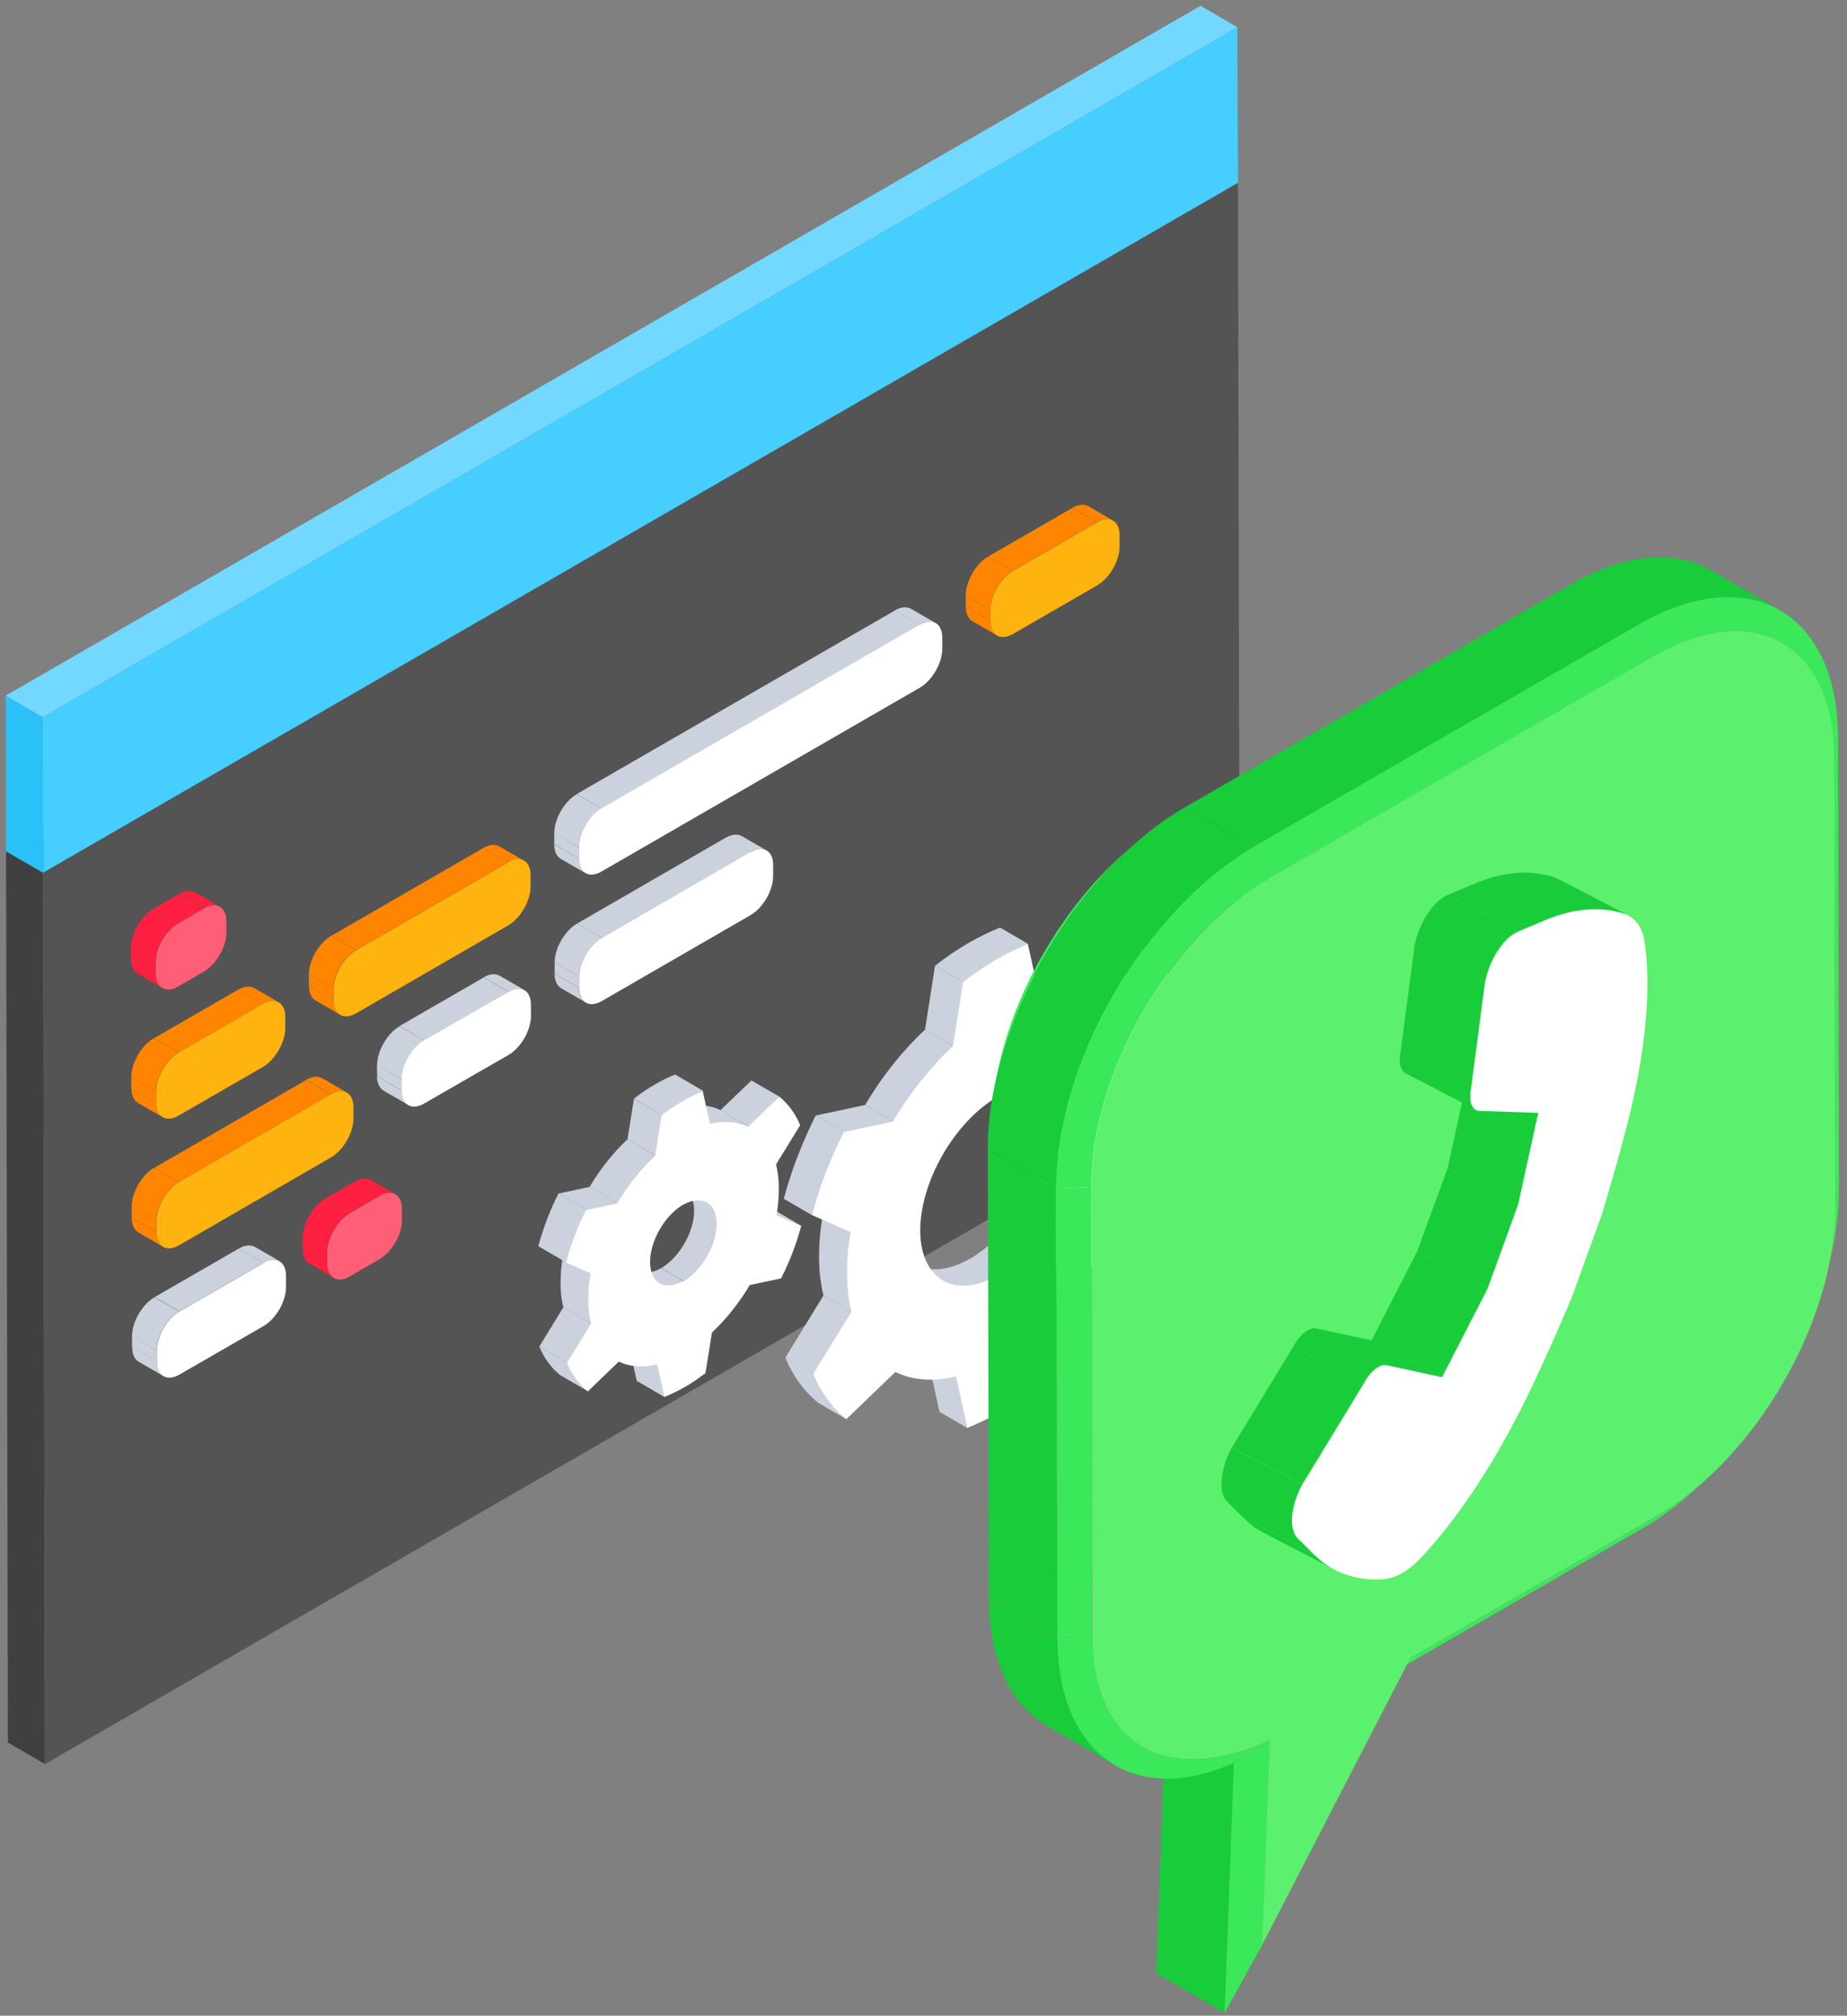 <svg xmlns="http://www.w3.org/2000/svg" width="175" height="191" viewBox="0 0 175 191" fill="none"><rect x="0" y="0" width="175" height="191" fill="#808080" stroke="none"/><path d="M4.084 82.702L0.573 80.666L113.784 15.297L117.295 17.334L4.084 82.702Z" fill="#2E3344"></path><path d="M4.259 167.156L0.748 165.12L0.573 80.665L4.084 82.702L4.259 167.156Z" fill="#404040"></path><path d="M4.084 82.704L0.573 80.667L0.538 65.918L4.049 67.955L4.084 82.704Z" fill="#2AC1F7"></path><path d="M4.049 67.954L0.538 65.918L113.749 0.549L117.243 2.586L4.049 67.954Z" fill="#73D8FF"></path><path d="M117.242 2.585L117.295 17.334L4.083 82.703L4.048 67.954L117.242 2.585Z" fill="#45CEFF"></path><path d="M117.472 101.788L117.296 17.334L4.084 82.703L4.26 167.157L117.472 101.788Z" fill="#545454"></path><path d="M24.151 118.153L26.486 119.504C26.099 119.276 25.555 119.311 24.958 119.663L22.623 118.311C23.22 117.959 23.765 117.942 24.151 118.153Z" fill="#CBD2DE"></path><path d="M15.478 130.39L13.143 129.038C12.757 128.81 12.529 128.336 12.529 127.669L14.864 129.021C14.864 129.688 15.109 130.162 15.478 130.39Z" fill="#CBD2DE"></path><path d="M14.846 129.02L12.511 127.668V126.597L14.846 127.966V129.02Z" fill="#CBD2DE"></path><path d="M16.988 124.262L14.653 122.91L22.623 118.31L24.958 119.662L16.988 124.262Z" fill="#CBD2DE"></path><path d="M14.846 127.967L12.511 126.615C12.511 125.263 13.459 123.613 14.635 122.928L16.97 124.28C15.794 124.964 14.829 126.615 14.846 127.967Z" fill="#CBD2DE"></path><path d="M24.958 119.663C26.134 118.978 27.099 119.522 27.099 120.892V121.963C27.099 123.315 26.152 124.965 24.975 125.65L17.006 130.25C15.829 130.935 14.864 130.391 14.864 129.039V127.968C14.864 126.616 15.812 124.965 16.988 124.281L24.958 119.68V119.663Z" fill="white"></path><path d="M35.139 111.814L37.474 113.166C37.088 112.937 36.544 112.972 35.947 113.324L33.612 111.972C34.209 111.62 34.753 111.603 35.139 111.814Z" fill="#FF1F41"></path><path d="M31.627 121.067L29.293 119.715C28.906 119.487 28.678 119.013 28.678 118.346L31.013 119.698C31.013 120.365 31.259 120.839 31.627 121.067Z" fill="#FF1F41"></path><path d="M31.013 119.697L28.678 118.345L28.661 117.274L31.013 118.626V119.697Z" fill="#FF1F41"></path><path d="M33.136 114.94L30.801 113.588L33.61 111.955L35.945 113.325L33.136 114.94Z" fill="#FF1F41"></path><path d="M31.013 118.626L28.678 117.274C28.678 115.922 29.626 114.272 30.802 113.587L33.137 114.939C31.961 115.624 30.995 117.274 31.013 118.626Z" fill="#FF1F41"></path><path d="M35.946 113.325C37.122 112.64 38.088 113.184 38.088 114.554V115.625C38.088 116.977 37.14 118.627 35.964 119.312L33.155 120.945C31.979 121.63 31.013 121.085 31.013 119.734V118.662C31.013 117.31 31.961 115.66 33.137 114.975L35.946 113.342V113.325Z" fill="#FF5F76"></path><path d="M30.538 102.174L32.873 103.526C32.487 103.298 31.943 103.333 31.346 103.666L29.011 102.314C29.608 101.981 30.135 101.946 30.538 102.174Z" fill="#FF8400"></path><path d="M15.442 118.135L13.107 116.783C12.721 116.554 12.493 116.08 12.475 115.413L14.81 116.765C14.81 117.432 15.056 117.906 15.442 118.135Z" fill="#FF8400"></path><path d="M14.81 116.765L12.475 115.395V114.342L14.81 115.694V116.765Z" fill="#FF8400"></path><path d="M16.951 112.008L14.617 110.656L29.012 102.333L31.346 103.685L16.951 112.008Z" fill="#FF8400"></path><path d="M14.81 115.693L12.475 114.342C12.475 112.99 13.423 111.339 14.599 110.654L16.934 112.006C15.758 112.691 14.792 114.341 14.81 115.693Z" fill="#FF8400"></path><path d="M31.347 103.685C32.523 103 33.489 103.545 33.489 104.914V105.985C33.489 107.337 32.541 108.988 31.364 109.672L16.969 117.995C15.793 118.68 14.828 118.135 14.828 116.766V115.695C14.828 114.343 15.776 112.692 16.952 112.008L31.347 103.685Z" fill="#FFB30F"></path><path d="M24.079 93.624L26.414 94.976C26.028 94.748 25.484 94.783 24.887 95.134L22.552 93.782C23.149 93.431 23.693 93.413 24.079 93.624Z" fill="#FF8400"></path><path d="M15.407 105.863L13.072 104.511C12.686 104.283 12.457 103.809 12.457 103.142L14.792 104.494C14.792 105.161 15.038 105.635 15.407 105.863Z" fill="#FF8400"></path><path d="M14.792 104.493L12.44 103.141V102.07L14.775 103.422L14.792 104.493Z" fill="#FF8400"></path><path d="M16.916 99.735L14.582 98.383L22.552 93.783L24.886 95.135L16.916 99.735Z" fill="#FF8400"></path><path d="M14.775 103.421L12.44 102.069C12.44 100.717 13.388 99.067 14.564 98.382L16.899 99.734C15.723 100.419 14.757 102.069 14.775 103.421Z" fill="#FF8400"></path><path d="M24.887 95.135C26.063 94.45 27.028 94.994 27.028 96.346V97.417C27.028 98.769 26.08 100.42 24.904 101.105L16.934 105.705C15.758 106.39 14.793 105.845 14.793 104.493V103.422C14.793 102.07 15.74 100.42 16.917 99.735L24.887 95.135Z" fill="#FFB30F"></path><path d="M47.358 92.465L49.693 93.817C49.306 93.588 48.762 93.623 48.165 93.957L45.831 92.605C46.427 92.254 46.954 92.236 47.358 92.465Z" fill="#CBD2DE"></path><path d="M38.684 104.703L36.349 103.351C35.963 103.123 35.735 102.649 35.717 101.981L38.052 103.333C38.052 104.001 38.298 104.475 38.684 104.703Z" fill="#CBD2DE"></path><path d="M38.07 103.333L35.735 101.981L35.717 100.91L38.07 102.28V103.333Z" fill="#CBD2DE"></path><path d="M40.194 98.592L37.859 97.222L45.829 92.622L48.164 93.974L40.194 98.592Z" fill="#CBD2DE"></path><path d="M38.071 102.28L35.736 100.928C35.736 99.576 36.684 97.926 37.86 97.241L40.195 98.593C39.019 99.278 38.071 100.928 38.071 102.28Z" fill="#CBD2DE"></path><path d="M48.165 93.975C49.341 93.29 50.306 93.835 50.306 95.204V96.275C50.306 97.627 49.359 99.278 48.182 99.963L40.195 104.563C39.019 105.248 38.053 104.703 38.053 103.334V102.263C38.053 100.911 39.001 99.26 40.177 98.575L48.165 93.975Z" fill="white"></path><path d="M103.129 47.973L105.464 49.325C105.078 49.096 104.534 49.132 103.937 49.465L101.602 48.113C102.199 47.78 102.726 47.745 103.129 47.973Z" fill="#FF8400"></path><path d="M94.457 60.211L92.122 58.859C91.736 58.63 91.507 58.157 91.507 57.489L93.842 58.841C93.842 59.508 94.088 59.983 94.457 60.211Z" fill="#FF8400"></path><path d="M93.842 58.841L91.507 57.489L91.49 56.418L93.842 57.77V58.841Z" fill="#FF8400"></path><path d="M95.966 54.083L93.631 52.731L101.601 48.131L103.936 49.483L95.966 54.083Z" fill="#FF8400"></path><path d="M93.842 57.77L91.507 56.418C91.507 55.066 92.455 53.415 93.632 52.73L95.966 54.082C94.79 54.767 93.825 56.418 93.842 57.77Z" fill="#FF8400"></path><path d="M103.937 49.483C105.114 48.798 106.079 49.343 106.079 50.712V51.783C106.079 53.135 105.131 54.786 103.955 55.47L95.985 60.071C94.809 60.755 93.843 60.211 93.843 58.859V57.788C93.843 56.436 94.791 54.786 95.967 54.101L103.937 49.501V49.483Z" fill="#FFB30F"></path><path d="M47.322 80.209L49.657 81.561C49.27 81.332 48.726 81.368 48.129 81.701L45.794 80.349C46.391 79.998 46.918 79.981 47.322 80.209Z" fill="#FF8400"></path><path d="M32.225 96.151L29.89 94.799C29.504 94.571 29.276 94.097 29.276 93.43L31.611 94.782C31.611 95.449 31.856 95.923 32.225 96.151Z" fill="#FF8400"></path><path d="M31.611 94.782L29.276 93.43L29.258 92.359L31.593 93.711L31.611 94.782Z" fill="#FF8400"></path><path d="M33.735 90.024L31.4 88.672L45.795 80.35L48.13 81.702L33.735 90.024Z" fill="#FF8400"></path><path d="M31.593 93.712L29.258 92.36C29.258 91.008 30.206 89.358 31.382 88.673L33.717 90.025C32.541 90.71 31.576 92.36 31.593 93.712Z" fill="#FF8400"></path><path d="M48.13 81.702C49.306 81.017 50.272 81.561 50.272 82.931V84.002C50.272 85.354 49.324 87.004 48.148 87.689L33.752 96.012C32.576 96.696 31.611 96.152 31.611 94.8V93.729C31.611 92.377 32.559 90.727 33.735 90.042L48.13 81.719V81.702Z" fill="#FFB30F"></path><path d="M18.497 84.565L20.832 85.917C20.446 85.688 19.902 85.723 19.323 86.057L16.988 84.705C17.585 84.371 18.111 84.336 18.497 84.565Z" fill="#FF1F41"></path><path d="M15.372 93.607L13.037 92.255C12.651 92.027 12.422 91.553 12.422 90.886L14.757 92.238C14.757 92.905 15.003 93.379 15.372 93.607Z" fill="#FF1F41"></path><path d="M14.757 92.237L12.405 90.867V89.814L14.74 91.165L14.757 92.237Z" fill="#FF1F41"></path><path d="M16.881 87.479L14.546 86.11L16.969 84.705L19.304 86.075L16.881 87.479Z" fill="#FF1F41"></path><path d="M14.74 91.166L12.405 89.814C12.405 88.462 13.353 86.812 14.529 86.127L16.864 87.479C15.688 88.164 14.722 89.814 14.74 91.166Z" fill="#FF1F41"></path><path d="M19.305 86.075C20.481 85.39 21.447 85.934 21.447 87.304V88.375C21.447 89.727 20.499 91.377 19.323 92.062L16.9 93.467C15.724 94.152 14.758 93.607 14.758 92.255V91.184C14.758 89.832 15.706 88.182 16.882 87.497L19.305 86.092V86.075Z" fill="#FF5F76"></path><path d="M70.284 79.227L72.618 80.579C72.232 80.35 71.688 80.386 71.091 80.737L68.756 79.385C69.353 79.034 69.897 79.016 70.284 79.227Z" fill="#CBD2DE"></path><path d="M55.503 94.994L53.169 93.642C52.782 93.414 52.554 92.94 52.537 92.272L54.871 93.624C54.871 94.292 55.117 94.783 55.503 94.994Z" fill="#CBD2DE"></path><path d="M54.888 93.624L52.553 92.272V91.201L54.888 92.553V93.624Z" fill="#CBD2DE"></path><path d="M57.012 88.866L54.677 87.514L68.774 79.367L71.109 80.737L57.012 88.866Z" fill="#CBD2DE"></path><path d="M54.888 92.553L52.553 91.201C52.553 89.849 53.501 88.198 54.677 87.514L57.012 88.866C55.836 89.55 54.888 91.201 54.888 92.553Z" fill="#CBD2DE"></path><path d="M71.11 80.736C72.286 80.052 73.252 80.596 73.252 81.948V83.019C73.252 84.371 72.304 86.021 71.127 86.706L57.031 94.853C55.855 95.538 54.889 94.994 54.889 93.624V92.553C54.889 91.201 55.837 89.55 57.013 88.866L71.11 80.719V80.736Z" fill="white"></path><path d="M86.311 57.683L88.646 59.035C88.26 58.806 87.715 58.842 87.118 59.193L84.784 57.841C85.381 57.49 85.925 57.472 86.311 57.683Z" fill="#CBD2DE"></path><path d="M55.467 82.738L53.133 81.386C52.746 81.158 52.518 80.684 52.518 80.017L54.853 81.369C54.853 82.036 55.099 82.51 55.467 82.738Z" fill="#CBD2DE"></path><path d="M54.853 81.368L52.518 79.999V78.928L54.853 80.297V81.368Z" fill="#CBD2DE"></path><path d="M56.977 76.61L54.642 75.241L84.801 57.841L87.136 59.193L56.977 76.61Z" fill="#CBD2DE"></path><path d="M54.853 80.297L52.518 78.945C52.518 77.593 53.466 75.943 54.642 75.258L56.977 76.61C55.801 77.295 54.853 78.945 54.853 80.297Z" fill="#CBD2DE"></path><path d="M87.138 59.193C88.314 58.508 89.279 59.052 89.279 60.404V61.475C89.279 62.827 88.331 64.477 87.155 65.162L56.996 82.58C55.819 83.265 54.854 82.72 54.854 81.351V80.28C54.854 78.928 55.802 77.277 56.978 76.593L87.138 59.175V59.193Z" fill="white"></path><path d="M108.466 108.003L105.797 106.476L109.484 108.091L112.135 109.636L108.466 108.003Z" fill="#CBD2DE"></path><path d="M91.665 135.324L89.015 133.779L87.944 128.897L90.595 130.443L91.665 135.324Z" fill="#CBD2DE"></path><path d="M89.331 121.33L86.68 119.785C88.014 120.557 89.858 120.452 91.894 119.275C91.912 119.275 91.929 119.258 91.964 119.24L94.615 120.785C94.615 120.785 94.58 120.803 94.562 120.82C92.526 121.997 90.683 122.102 89.349 121.33H89.331Z" fill="#CBD2DE"></path><mask id="mask0_119_498" style="mask-type:luminance" maskUnits="userSpaceOnUse" x="86" y="119" width="9" height="3"><path d="M89.331 121.33L86.68 119.785C88.014 120.557 89.858 120.452 91.894 119.275C91.912 119.275 91.929 119.258 91.964 119.24L94.615 120.785C94.615 120.785 94.58 120.803 94.562 120.82C92.526 121.997 90.683 122.102 89.349 121.33H89.331Z" fill="white"></path></mask><g mask="url(#mask0_119_498)"><path d="M89.331 121.33L86.68 119.785C88.014 120.557 89.858 120.452 91.894 119.275C91.912 119.275 91.929 119.258 91.964 119.24L94.615 120.785C94.615 120.785 94.58 120.803 94.562 120.82C92.526 121.997 90.683 122.102 89.349 121.33H89.331Z" fill="#CBD2DE"></path></g><path d="M97.073 101.893L99.724 103.438C101.023 104.193 101.848 105.808 101.865 108.091C101.918 112.726 98.653 118.415 94.598 120.803L91.947 119.258C96.002 116.887 99.25 111.181 99.215 106.545C99.197 104.263 98.372 102.665 97.073 101.893Z" fill="#CBD2DE"></path><mask id="mask1_119_498" style="mask-type:luminance" maskUnits="userSpaceOnUse" x="91" y="101" width="11" height="20"><path d="M97.073 101.893L99.724 103.438C101.023 104.193 101.848 105.808 101.865 108.091C101.918 112.726 98.653 118.415 94.598 120.803L91.947 119.258C96.002 116.887 99.25 111.181 99.215 106.545C99.197 104.263 98.372 102.665 97.073 101.893Z" fill="white"></path></mask><g mask="url(#mask1_119_498)"><path d="M94.615 120.786L91.964 119.241C96.019 116.871 99.267 111.164 99.232 106.529C99.215 104.246 98.389 102.649 97.09 101.876L99.741 103.421C101.04 104.176 101.865 105.791 101.883 108.074C101.936 112.709 98.67 118.398 94.615 120.786Z" fill="#CBD2DE"></path></g><path d="M104.217 94.747L101.566 93.202L106.2 88.742L108.851 90.287L104.217 94.747Z" fill="#CBD2DE"></path><path d="M98.477 94.326L95.826 92.781C97.985 92.254 99.951 92.429 101.566 93.202L104.217 94.747C102.602 93.957 100.636 93.781 98.477 94.326Z" fill="#CBD2DE"></path><mask id="mask2_119_498" style="mask-type:luminance" maskUnits="userSpaceOnUse" x="95" y="92" width="10" height="3"><path d="M98.477 94.326L95.826 92.781C97.985 92.254 99.951 92.429 101.566 93.202L104.217 94.747C102.602 93.957 100.636 93.781 98.477 94.326Z" fill="white"></path></mask><g mask="url(#mask2_119_498)"><path d="M98.477 94.326L95.826 92.781C97.985 92.254 99.951 92.429 101.566 93.202L104.217 94.747C102.602 93.957 100.636 93.781 98.477 94.326Z" fill="#CBD2DE"></path></g><path d="M80.203 134.481L77.552 132.936C76.235 131.882 75.165 130.442 74.41 128.651L77.061 130.196C77.815 132.005 78.886 133.445 80.203 134.481Z" fill="#CBD2DE"></path><mask id="mask3_119_498" style="mask-type:luminance" maskUnits="userSpaceOnUse" x="74" y="128" width="7" height="7"><path d="M80.203 134.481L77.552 132.936C76.235 131.882 75.165 130.442 74.41 128.651L77.061 130.196C77.815 132.005 78.886 133.445 80.203 134.481Z" fill="white"></path></mask><g mask="url(#mask3_119_498)"><path d="M80.203 134.481L77.552 132.936C76.235 131.882 75.165 130.442 74.41 128.651L77.061 130.196C77.815 132.005 78.886 133.445 80.203 134.481Z" fill="#CBD2DE"></path></g><path d="M77.061 130.197L74.41 128.651L78.026 122.752L80.677 124.297L77.061 130.197Z" fill="#CBD2DE"></path><path d="M80.676 124.296L78.025 122.751C77.762 121.68 77.622 120.504 77.604 119.204C77.604 117.905 77.709 116.571 77.955 115.201L80.606 116.746C80.378 118.098 80.255 119.45 80.255 120.75C80.255 122.049 80.413 123.225 80.676 124.296Z" fill="#CBD2DE"></path><mask id="mask4_119_498" style="mask-type:luminance" maskUnits="userSpaceOnUse" x="77" y="115" width="4" height="10"><path d="M80.676 124.296L78.025 122.751C77.762 121.68 77.622 120.504 77.604 119.204C77.604 117.905 77.709 116.571 77.955 115.201L80.606 116.746C80.378 118.098 80.255 119.45 80.255 120.75C80.255 122.049 80.413 123.225 80.676 124.296Z" fill="white"></path></mask><g mask="url(#mask4_119_498)"><path d="M80.676 124.296L78.025 122.751C77.762 121.68 77.622 120.504 77.604 119.204C77.604 117.905 77.709 116.571 77.955 115.201L80.606 116.746C80.378 118.098 80.255 119.45 80.255 120.75C80.255 122.049 80.413 123.225 80.676 124.296Z" fill="#CBD2DE"></path></g><path d="M84.627 106.248L81.976 104.703C83.556 102.034 85.487 99.593 87.646 97.574L90.297 99.119C88.138 101.121 86.207 103.579 84.627 106.248Z" fill="#CBD2DE"></path><mask id="mask5_119_498" style="mask-type:luminance" maskUnits="userSpaceOnUse" x="81" y="97" width="10" height="10"><path d="M84.627 106.248L81.976 104.703C83.556 102.034 85.487 99.593 87.646 97.574L90.297 99.119C88.138 101.121 86.207 103.579 84.627 106.248Z" fill="white"></path></mask><g mask="url(#mask5_119_498)"><path d="M84.627 106.248L81.976 104.703C83.556 102.034 85.487 99.593 87.646 97.574L90.297 99.119C88.138 101.121 86.207 103.579 84.627 106.248Z" fill="#CBD2DE"></path></g><path d="M91.262 93.044L88.611 91.499C89.612 90.726 90.63 90.024 91.683 89.409C91.718 89.392 91.771 89.357 91.806 89.339C92.806 88.76 93.79 88.286 94.755 87.899L97.406 89.445C96.44 89.831 95.457 90.305 94.457 90.884C94.421 90.902 94.369 90.937 94.334 90.954C93.28 91.569 92.262 92.271 91.262 93.044Z" fill="#CBD2DE"></path><mask id="mask6_119_498" style="mask-type:luminance" maskUnits="userSpaceOnUse" x="88" y="87" width="10" height="7"><path d="M91.262 93.044L88.611 91.499C89.612 90.726 90.63 90.024 91.683 89.409C91.718 89.392 91.771 89.357 91.806 89.339C92.806 88.76 93.79 88.286 94.755 87.899L97.406 89.445C96.44 89.831 95.457 90.305 94.457 90.884C94.421 90.902 94.369 90.937 94.334 90.954C93.28 91.569 92.262 92.271 91.262 93.044Z" fill="white"></path></mask><g mask="url(#mask6_119_498)"><path d="M91.262 93.044L88.611 91.499C89.612 90.726 90.63 90.024 91.683 89.409C91.718 89.392 91.771 89.357 91.806 89.339C92.806 88.76 93.79 88.286 94.755 87.899L97.406 89.445C96.44 89.831 95.457 90.305 94.457 90.884C94.421 90.902 94.369 90.937 94.334 90.954C93.28 91.569 92.262 92.271 91.262 93.044Z" fill="#CBD2DE"></path></g><path d="M90.297 99.118L87.646 97.573L88.594 91.498L91.262 93.043L90.297 99.118Z" fill="#CBD2DE"></path><path d="M79.939 107.249L77.289 105.704L81.976 104.703L84.626 106.248L79.939 107.249Z" fill="#CBD2DE"></path><path d="M76.92 115.133L74.269 113.588C74.971 110.936 76.007 108.268 77.288 105.704L79.939 107.249C78.658 109.813 77.64 112.482 76.92 115.133Z" fill="#CBD2DE"></path><mask id="mask7_119_498" style="mask-type:luminance" maskUnits="userSpaceOnUse" x="74" y="105" width="6" height="11"><path d="M76.92 115.133L74.269 113.588C74.971 110.936 76.007 108.268 77.288 105.704L79.939 107.249C78.658 109.813 77.64 112.482 76.92 115.133Z" fill="white"></path></mask><g mask="url(#mask7_119_498)"><path d="M76.92 115.133L74.269 113.588C74.971 110.936 76.007 108.268 77.288 105.704L79.939 107.249C78.658 109.813 77.64 112.482 76.92 115.133Z" fill="#CBD2DE"></path></g><path d="M108.466 108.003L112.135 109.619C111.432 112.27 110.397 114.939 109.115 117.502L104.428 118.503C102.848 121.172 100.917 123.612 98.758 125.614L97.792 131.689C96.792 132.462 95.773 133.164 94.72 133.779C94.668 133.814 94.615 133.849 94.562 133.884C93.579 134.463 92.596 134.92 91.648 135.306L90.577 130.425C88.418 130.952 86.452 130.794 84.837 130.004L80.185 134.481C78.868 133.427 77.797 131.988 77.042 130.197L80.659 124.297C80.395 123.226 80.255 122.05 80.237 120.75C80.237 119.451 80.343 118.117 80.588 116.747L76.919 115.132C77.622 112.481 78.657 109.812 79.939 107.248L84.609 106.247C86.188 103.579 88.12 101.138 90.279 99.119L91.244 93.044C92.245 92.271 93.263 91.569 94.316 90.954C94.352 90.937 94.404 90.902 94.439 90.884C95.44 90.305 96.423 89.831 97.388 89.444L98.459 94.326C100.619 93.799 102.585 93.974 104.2 94.747L108.852 90.287C110.168 91.341 111.239 92.78 111.994 94.571L108.378 100.453C108.641 101.524 108.782 102.701 108.799 104C108.799 105.299 108.694 106.634 108.448 108.003H108.466ZM94.615 120.786C98.67 118.415 101.918 112.709 101.883 108.073C101.83 103.456 98.547 101.612 94.51 103.93C94.492 103.93 94.474 103.947 94.457 103.965C90.402 106.335 87.154 112.042 87.189 116.677C87.242 121.295 90.525 123.138 94.545 120.821C94.562 120.821 94.58 120.803 94.597 120.786H94.615Z" fill="white"></path><path d="M73.602 115.132L70.952 113.587L73.269 114.605L75.92 116.15L73.602 115.132Z" fill="#CBD2DE"></path><path d="M62.98 132.391L60.33 130.846L59.645 127.756L62.296 129.301L62.98 132.391Z" fill="#CBD2DE"></path><path d="M62.507 121.612L60.4 120.383C60.979 120.716 61.769 120.664 62.629 120.172C62.629 120.172 62.629 120.172 62.647 120.172L64.754 121.401H64.736C63.858 121.91 63.068 121.945 62.507 121.612Z" fill="#CBD2DE"></path><mask id="mask8_119_498" style="mask-type:luminance" maskUnits="userSpaceOnUse" x="60" y="120" width="5" height="2"><path d="M62.507 121.612L60.4 120.383C60.979 120.716 61.769 120.664 62.629 120.172C62.629 120.172 62.629 120.172 62.647 120.172L64.754 121.401H64.736C63.858 121.91 63.068 121.945 62.507 121.612Z" fill="white"></path></mask><g mask="url(#mask8_119_498)"><path d="M62.507 121.612L60.4 120.383C60.979 120.716 61.769 120.664 62.629 120.172C62.629 120.172 62.629 120.172 62.647 120.172L64.754 121.401H64.736C63.858 121.91 63.068 121.945 62.507 121.612Z" fill="#CBD2DE"></path></g><path d="M64.86 112.728L66.966 113.957C67.528 114.273 67.879 114.975 67.879 115.941C67.897 117.925 66.51 120.365 64.772 121.384L62.666 120.155C64.403 119.136 65.79 116.696 65.773 114.712C65.773 113.728 65.422 113.044 64.86 112.728Z" fill="#CBD2DE"></path><mask id="mask9_119_498" style="mask-type:luminance" maskUnits="userSpaceOnUse" x="62" y="112" width="6" height="10"><path d="M64.86 112.728L66.966 113.957C67.528 114.273 67.879 114.975 67.879 115.941C67.897 117.925 66.51 120.365 64.772 121.384L62.666 120.155C64.403 119.136 65.79 116.696 65.773 114.712C65.773 113.728 65.422 113.044 64.86 112.728Z" fill="white"></path></mask><g mask="url(#mask9_119_498)"><path d="M64.772 121.384L62.666 120.155C64.403 119.136 65.79 116.696 65.773 114.712C65.773 113.728 65.422 113.044 64.86 112.728L66.966 113.957C67.528 114.273 67.879 114.975 67.879 115.941C67.897 117.925 66.51 120.365 64.772 121.384Z" fill="#CBD2DE"></path></g><path d="M70.915 106.739L68.264 105.194L71.196 102.385L73.847 103.912L70.915 106.739Z" fill="#CBD2DE"></path><path d="M67.282 106.476L64.631 104.93C66.001 104.597 67.247 104.702 68.265 105.194L70.916 106.739C69.898 106.247 68.651 106.142 67.282 106.476Z" fill="#CBD2DE"></path><mask id="mask10_119_498" style="mask-type:luminance" maskUnits="userSpaceOnUse" x="64" y="104" width="7" height="3"><path d="M67.282 106.476L64.631 104.93C66.001 104.597 67.247 104.702 68.265 105.194L70.916 106.739C69.898 106.247 68.651 106.142 67.282 106.476Z" fill="white"></path></mask><g mask="url(#mask10_119_498)"><path d="M67.282 106.476L64.631 104.93C66.001 104.597 67.247 104.702 68.265 105.194L70.916 106.739C69.898 106.247 68.651 106.142 67.282 106.476Z" fill="#CBD2DE"></path></g><path d="M55.732 131.847L53.081 130.302C52.256 129.634 51.571 128.721 51.097 127.598L53.748 129.143C54.222 130.284 54.889 131.197 55.732 131.847Z" fill="#CBD2DE"></path><mask id="mask11_119_498" style="mask-type:luminance" maskUnits="userSpaceOnUse" x="51" y="127" width="5" height="5"><path d="M55.732 131.847L53.081 130.302C52.256 129.634 51.571 128.721 51.097 127.598L53.748 129.143C54.222 130.284 54.889 131.197 55.732 131.847Z" fill="white"></path></mask><g mask="url(#mask11_119_498)"><path d="M55.732 131.847L53.081 130.302C52.256 129.634 51.571 128.721 51.097 127.598L53.748 129.143C54.222 130.284 54.889 131.197 55.732 131.847Z" fill="#CBD2DE"></path></g><path d="M53.748 129.143L51.097 127.598L53.379 123.876L56.03 125.421L53.748 129.143Z" fill="#CBD2DE"></path><path d="M56.029 125.422L53.378 123.876C53.22 123.209 53.115 122.454 53.115 121.629C53.115 120.804 53.185 119.961 53.325 119.101L55.976 120.646C55.818 121.506 55.748 122.349 55.766 123.174C55.766 123.999 55.871 124.737 56.029 125.422Z" fill="#CBD2DE"></path><mask id="mask12_119_498" style="mask-type:luminance" maskUnits="userSpaceOnUse" x="53" y="119" width="4" height="7"><path d="M56.029 125.422L53.378 123.876C53.22 123.209 53.115 122.454 53.115 121.629C53.115 120.804 53.185 119.961 53.325 119.101L55.976 120.646C55.818 121.506 55.748 122.349 55.766 123.174C55.766 123.999 55.871 124.737 56.029 125.422Z" fill="white"></path></mask><g mask="url(#mask12_119_498)"><path d="M56.029 125.422L53.378 123.876C53.22 123.209 53.115 122.454 53.115 121.629C53.115 120.804 53.185 119.961 53.325 119.101L55.976 120.646C55.818 121.506 55.748 122.349 55.766 123.174C55.766 123.999 55.871 124.737 56.029 125.422Z" fill="#CBD2DE"></path></g><path d="M58.521 114.009L55.871 112.464C56.871 110.778 58.1 109.233 59.452 107.969L62.103 109.514C60.733 110.778 59.522 112.323 58.521 114.009Z" fill="#CBD2DE"></path><mask id="mask13_119_498" style="mask-type:luminance" maskUnits="userSpaceOnUse" x="55" y="107" width="8" height="8"><path d="M58.521 114.009L55.871 112.464C56.871 110.778 58.1 109.233 59.452 107.969L62.103 109.514C60.733 110.778 59.522 112.323 58.521 114.009Z" fill="white"></path></mask><g mask="url(#mask13_119_498)"><path d="M58.521 114.009L55.871 112.464C56.871 110.778 58.1 109.233 59.452 107.969L62.103 109.514C60.733 110.778 59.522 112.323 58.521 114.009Z" fill="#CBD2DE"></path></g><path d="M62.719 105.651L60.068 104.106C60.7 103.614 61.349 103.175 62.017 102.789C62.052 102.789 62.069 102.754 62.104 102.736C62.736 102.368 63.351 102.069 63.965 101.823L66.616 103.368C66.001 103.614 65.387 103.913 64.755 104.281C64.72 104.281 64.702 104.317 64.667 104.334C64 104.72 63.351 105.159 62.719 105.651Z" fill="#CBD2DE"></path><mask id="mask14_119_498" style="mask-type:luminance" maskUnits="userSpaceOnUse" x="60" y="101" width="7" height="5"><path d="M62.719 105.651L60.068 104.106C60.7 103.614 61.349 103.175 62.017 102.789C62.052 102.789 62.069 102.754 62.104 102.736C62.736 102.368 63.351 102.069 63.965 101.823L66.616 103.368C66.001 103.614 65.387 103.913 64.755 104.281C64.72 104.281 64.702 104.317 64.667 104.334C64 104.72 63.351 105.159 62.719 105.651Z" fill="white"></path></mask><g mask="url(#mask14_119_498)"><path d="M62.719 105.651L60.068 104.106C60.7 103.614 61.349 103.175 62.017 102.789C62.052 102.789 62.069 102.754 62.104 102.736C62.736 102.368 63.351 102.069 63.965 101.823L66.616 103.368C66.001 103.614 65.387 103.913 64.755 104.281C64.72 104.281 64.702 104.317 64.667 104.334C64 104.72 63.351 105.159 62.719 105.651Z" fill="#CBD2DE"></path></g><path d="M62.103 109.497L59.453 107.969L60.067 104.124L62.718 105.652L62.103 109.497Z" fill="#CBD2DE"></path><path d="M55.573 114.64L52.922 113.095L55.872 112.463L58.522 114.008L55.573 114.64Z" fill="#CBD2DE"></path><path d="M53.66 119.627L51.009 118.082C51.466 116.397 52.098 114.711 52.923 113.096L55.574 114.641C54.766 116.256 54.117 117.942 53.66 119.627Z" fill="#CBD2DE"></path><mask id="mask15_119_498" style="mask-type:luminance" maskUnits="userSpaceOnUse" x="51" y="113" width="5" height="7"><path d="M53.66 119.627L51.009 118.082C51.466 116.397 52.098 114.711 52.923 113.096L55.574 114.641C54.766 116.256 54.117 117.942 53.66 119.627Z" fill="white"></path></mask><g mask="url(#mask15_119_498)"><path d="M53.66 119.627L51.009 118.082C51.466 116.397 52.098 114.711 52.923 113.096L55.574 114.641C54.766 116.256 54.117 117.942 53.66 119.627Z" fill="#CBD2DE"></path></g><path d="M73.602 115.132L75.919 116.15C75.463 117.836 74.831 119.522 74.006 121.137L71.039 121.769C70.038 123.455 68.809 125 67.458 126.264L66.843 130.109C66.211 130.601 65.562 131.04 64.895 131.426C64.86 131.444 64.825 131.461 64.789 131.479C64.157 131.847 63.543 132.128 62.946 132.374L62.261 129.284C60.892 129.618 59.646 129.512 58.628 129.021L55.696 131.847C54.871 131.18 54.186 130.267 53.712 129.143L55.994 125.421C55.836 124.754 55.731 123.999 55.731 123.174C55.731 122.348 55.801 121.506 55.942 120.645L53.624 119.627C54.081 117.941 54.713 116.256 55.538 114.64L58.487 114.008C59.488 112.323 60.717 110.778 62.068 109.514L62.683 105.668C63.315 105.177 63.964 104.738 64.631 104.351C64.666 104.351 64.684 104.316 64.719 104.299C65.351 103.93 65.966 103.632 66.58 103.386L67.265 106.476C68.634 106.142 69.88 106.248 70.898 106.739L73.83 103.912C74.655 104.58 75.34 105.475 75.814 106.616L73.532 110.339C73.69 111.006 73.795 111.761 73.795 112.586C73.795 113.411 73.725 114.254 73.584 115.115L73.602 115.132ZM64.772 121.383C66.51 120.364 67.897 117.924 67.879 115.94C67.862 113.956 66.457 113.183 64.719 114.166C64.719 114.166 64.719 114.166 64.702 114.166C62.964 115.185 61.577 117.625 61.594 119.609C61.612 121.594 63.016 122.366 64.737 121.383H64.754H64.772Z" fill="white"></path><path d="M161.409 140.43C161.075 140.728 160.742 141.027 160.408 141.325C158.846 142.712 157.196 143.924 155.51 144.907L156.985 143.66C158.512 142.782 160.004 141.694 161.409 140.43Z" fill="#3AE85A"></path><path d="M173.556 118.692C173.468 119.131 173.363 119.57 173.275 120.009C173.679 118.095 173.889 116.199 173.889 114.373L174.24 112.459C174.24 114.478 174.012 116.585 173.556 118.692Z" fill="#3AE85A"></path><path d="M156.985 143.66L155.511 144.889L132.988 157.9L133.62 157.145L156.985 143.66Z" fill="#3AE85A"></path><path d="M173.802 71.812L174.153 69.898L174.241 112.442L173.89 114.356L173.802 71.812Z" fill="#3AE85A"></path><path d="M116.03 190.732L109.552 186.975L110.43 163.271L116.908 167.046L116.03 190.732Z" fill="#19CC3A"></path><path d="M119.576 184.341L116.03 190.732L116.908 167.046L120.296 164.939L119.576 184.341Z" fill="#3AE85A"></path><path d="M162.18 54.079L168.658 57.836C165.235 55.852 160.512 56.133 155.281 59.153L148.803 55.395C154.035 52.376 158.757 52.095 162.18 54.079Z" fill="#19CC3A"></path><path d="M156.792 62.12L155.3 59.153C165.675 53.165 174.119 57.976 174.154 69.898L173.803 71.812C173.768 61.049 166.149 56.712 156.792 62.12Z" fill="#3AE85A"></path><path d="M120.295 164.94L116.907 167.047C107.515 171.261 100.195 166.327 100.177 155.213L103.495 155.02C103.53 165.045 110.131 169.505 120.295 164.94Z" fill="#3AE85A"></path><path d="M105.655 167.275L99.177 163.518C95.806 161.551 93.717 157.39 93.7 151.473L100.177 155.23C100.177 161.147 102.284 165.326 105.655 167.275Z" fill="#19CC3A"></path><path d="M100.177 155.213L93.7 151.455L93.594 108.912L100.072 112.67L100.177 155.213Z" fill="#19CC3A"></path><path d="M103.478 155.019L100.178 155.212L100.073 112.669L103.391 112.476L103.478 155.019Z" fill="#3AE85A"></path><path d="M118.803 80.223L112.326 76.465L148.805 55.395L155.3 59.153L118.803 80.223Z" fill="#19CC3A"></path><path d="M120.294 83.189L118.802 80.222L155.299 59.152L156.791 62.12L120.294 83.189Z" fill="#3AE85A"></path><path d="M94.279 102.662L94.437 101.942C94.472 101.749 94.525 101.556 94.56 101.345C96.14 93.83 100.686 86.017 106.427 80.925C106.76 80.626 107.094 80.328 107.427 80.029C101.055 85.683 96.034 94.322 94.279 102.662Z" fill="#3AE85A"></path><path d="M156.792 62.119C166.167 56.711 173.785 61.048 173.803 71.811L173.891 114.355C173.926 125.118 166.342 138.234 156.985 143.642L133.62 157.126L119.576 184.324L120.296 164.922C110.114 169.487 103.513 165.027 103.496 155.002L103.408 112.458C103.373 101.695 110.956 88.579 120.313 83.171L156.792 62.102V62.119Z" fill="#5BF06D"></path><path d="M103.391 112.477L100.073 112.67C100.038 100.748 108.429 86.21 118.804 80.223L120.296 83.19C110.922 88.598 103.356 101.714 103.391 112.477Z" fill="#3AE85A"></path><path d="M100.072 112.67L93.594 108.912C93.559 96.99 101.951 82.452 112.325 76.465L118.803 80.222C108.428 86.21 100.037 100.748 100.072 112.67Z" fill="#19CC3A"></path><path d="M136.621 130.491L129.95 127.015L134.268 118.604L140.939 122.081L136.621 130.491Z" fill="#19CC3A"></path><path d="M140.94 122.08L134.269 118.603L137.166 110.667L143.836 114.144L140.94 122.08Z" fill="#19CC3A"></path><path d="M126.457 148.735L119.786 145.276C119.066 144.907 118.399 144.415 117.82 143.818L124.491 147.277C125.088 147.874 125.737 148.366 126.457 148.735Z" fill="#19CC3A"></path><path d="M143.836 114.144L137.166 110.668L139.079 101.959L145.75 105.435L143.836 114.144Z" fill="#19CC3A"></path><path d="M124.492 147.276L117.803 143.817L116.258 142.271L122.929 145.73L124.492 147.276Z" fill="#19CC3A"></path><path d="M131.356 129.35L124.685 125.873L129.952 127.014L136.622 130.491L131.356 129.35Z" fill="#19CC3A"></path><path d="M129.196 131.087L122.525 127.629C123.122 126.487 124.035 125.75 124.684 125.873L131.355 129.332C130.723 129.191 129.793 129.946 129.196 131.087Z" fill="#19CC3A"></path><path d="M123.368 140.657L116.697 137.198L122.525 127.629L129.196 131.088L123.368 140.657Z" fill="#19CC3A"></path><path d="M122.929 145.731L116.258 142.273C115.573 141.588 115.573 140.043 116.17 138.375C116.311 137.988 116.486 137.602 116.697 137.216L123.368 140.675C123.157 141.061 122.981 141.447 122.841 141.834C122.227 143.502 122.244 145.047 122.929 145.731Z" fill="#19CC3A"></path><path d="M139.835 105.155L133.164 101.696C132.69 101.45 132.497 100.66 132.707 99.659L139.378 103.118C139.167 104.119 139.378 104.909 139.835 105.155Z" fill="#19CC3A"></path><path d="M147.612 83.278L154.283 86.737C154.16 86.666 154.037 86.614 153.897 86.579C151.685 85.841 149.069 86.052 146.331 87.211L139.66 83.752C142.381 82.593 144.996 82.382 147.226 83.12C147.366 83.172 147.489 83.225 147.612 83.278Z" fill="#19CC3A"></path><path d="M143.836 88.263L137.166 84.805L139.676 83.751L146.347 87.21L143.836 88.263Z" fill="#19CC3A"></path><path d="M139.377 103.136L132.707 99.659L134.041 89.528L140.712 93.005L139.377 103.136Z" fill="#19CC3A"></path><path d="M148.875 123.047C147.945 125.259 146.786 127.928 145.311 131.053C141.098 140.043 136.885 145.24 134.533 147.716C133.409 148.892 132.163 149.577 131.039 149.647C128.406 149.805 126.177 148.98 124.491 147.295L122.946 145.749C122.262 145.065 122.262 143.52 122.859 141.852C122.999 141.465 123.175 141.079 123.385 140.693L129.214 131.124C129.81 129.982 130.723 129.245 131.373 129.368L136.639 130.509L140.958 122.099L143.837 114.162L145.75 105.454L140.133 105.26C139.466 105.225 139.132 104.33 139.378 103.153L140.712 93.022C140.8 92.619 140.905 92.215 141.046 91.829C141.66 90.16 142.731 88.738 143.837 88.282L146.33 87.228C149.051 86.069 151.666 85.859 153.896 86.596C154.949 86.947 155.616 87.86 155.809 89.195C156.248 92.022 156.476 97.746 154.071 106.964C153.229 110.177 152.439 112.881 151.754 115.128L148.875 123.064V123.047Z" fill="white"></path><path d="M140.711 93.004L134.041 89.545C134.128 89.141 134.234 88.738 134.374 88.351C134.988 86.683 136.077 85.261 137.165 84.805L143.836 88.264C142.73 88.72 141.642 90.142 141.045 91.81C140.904 92.197 140.799 92.6 140.711 93.004Z" fill="#19CC3A"></path></svg>
